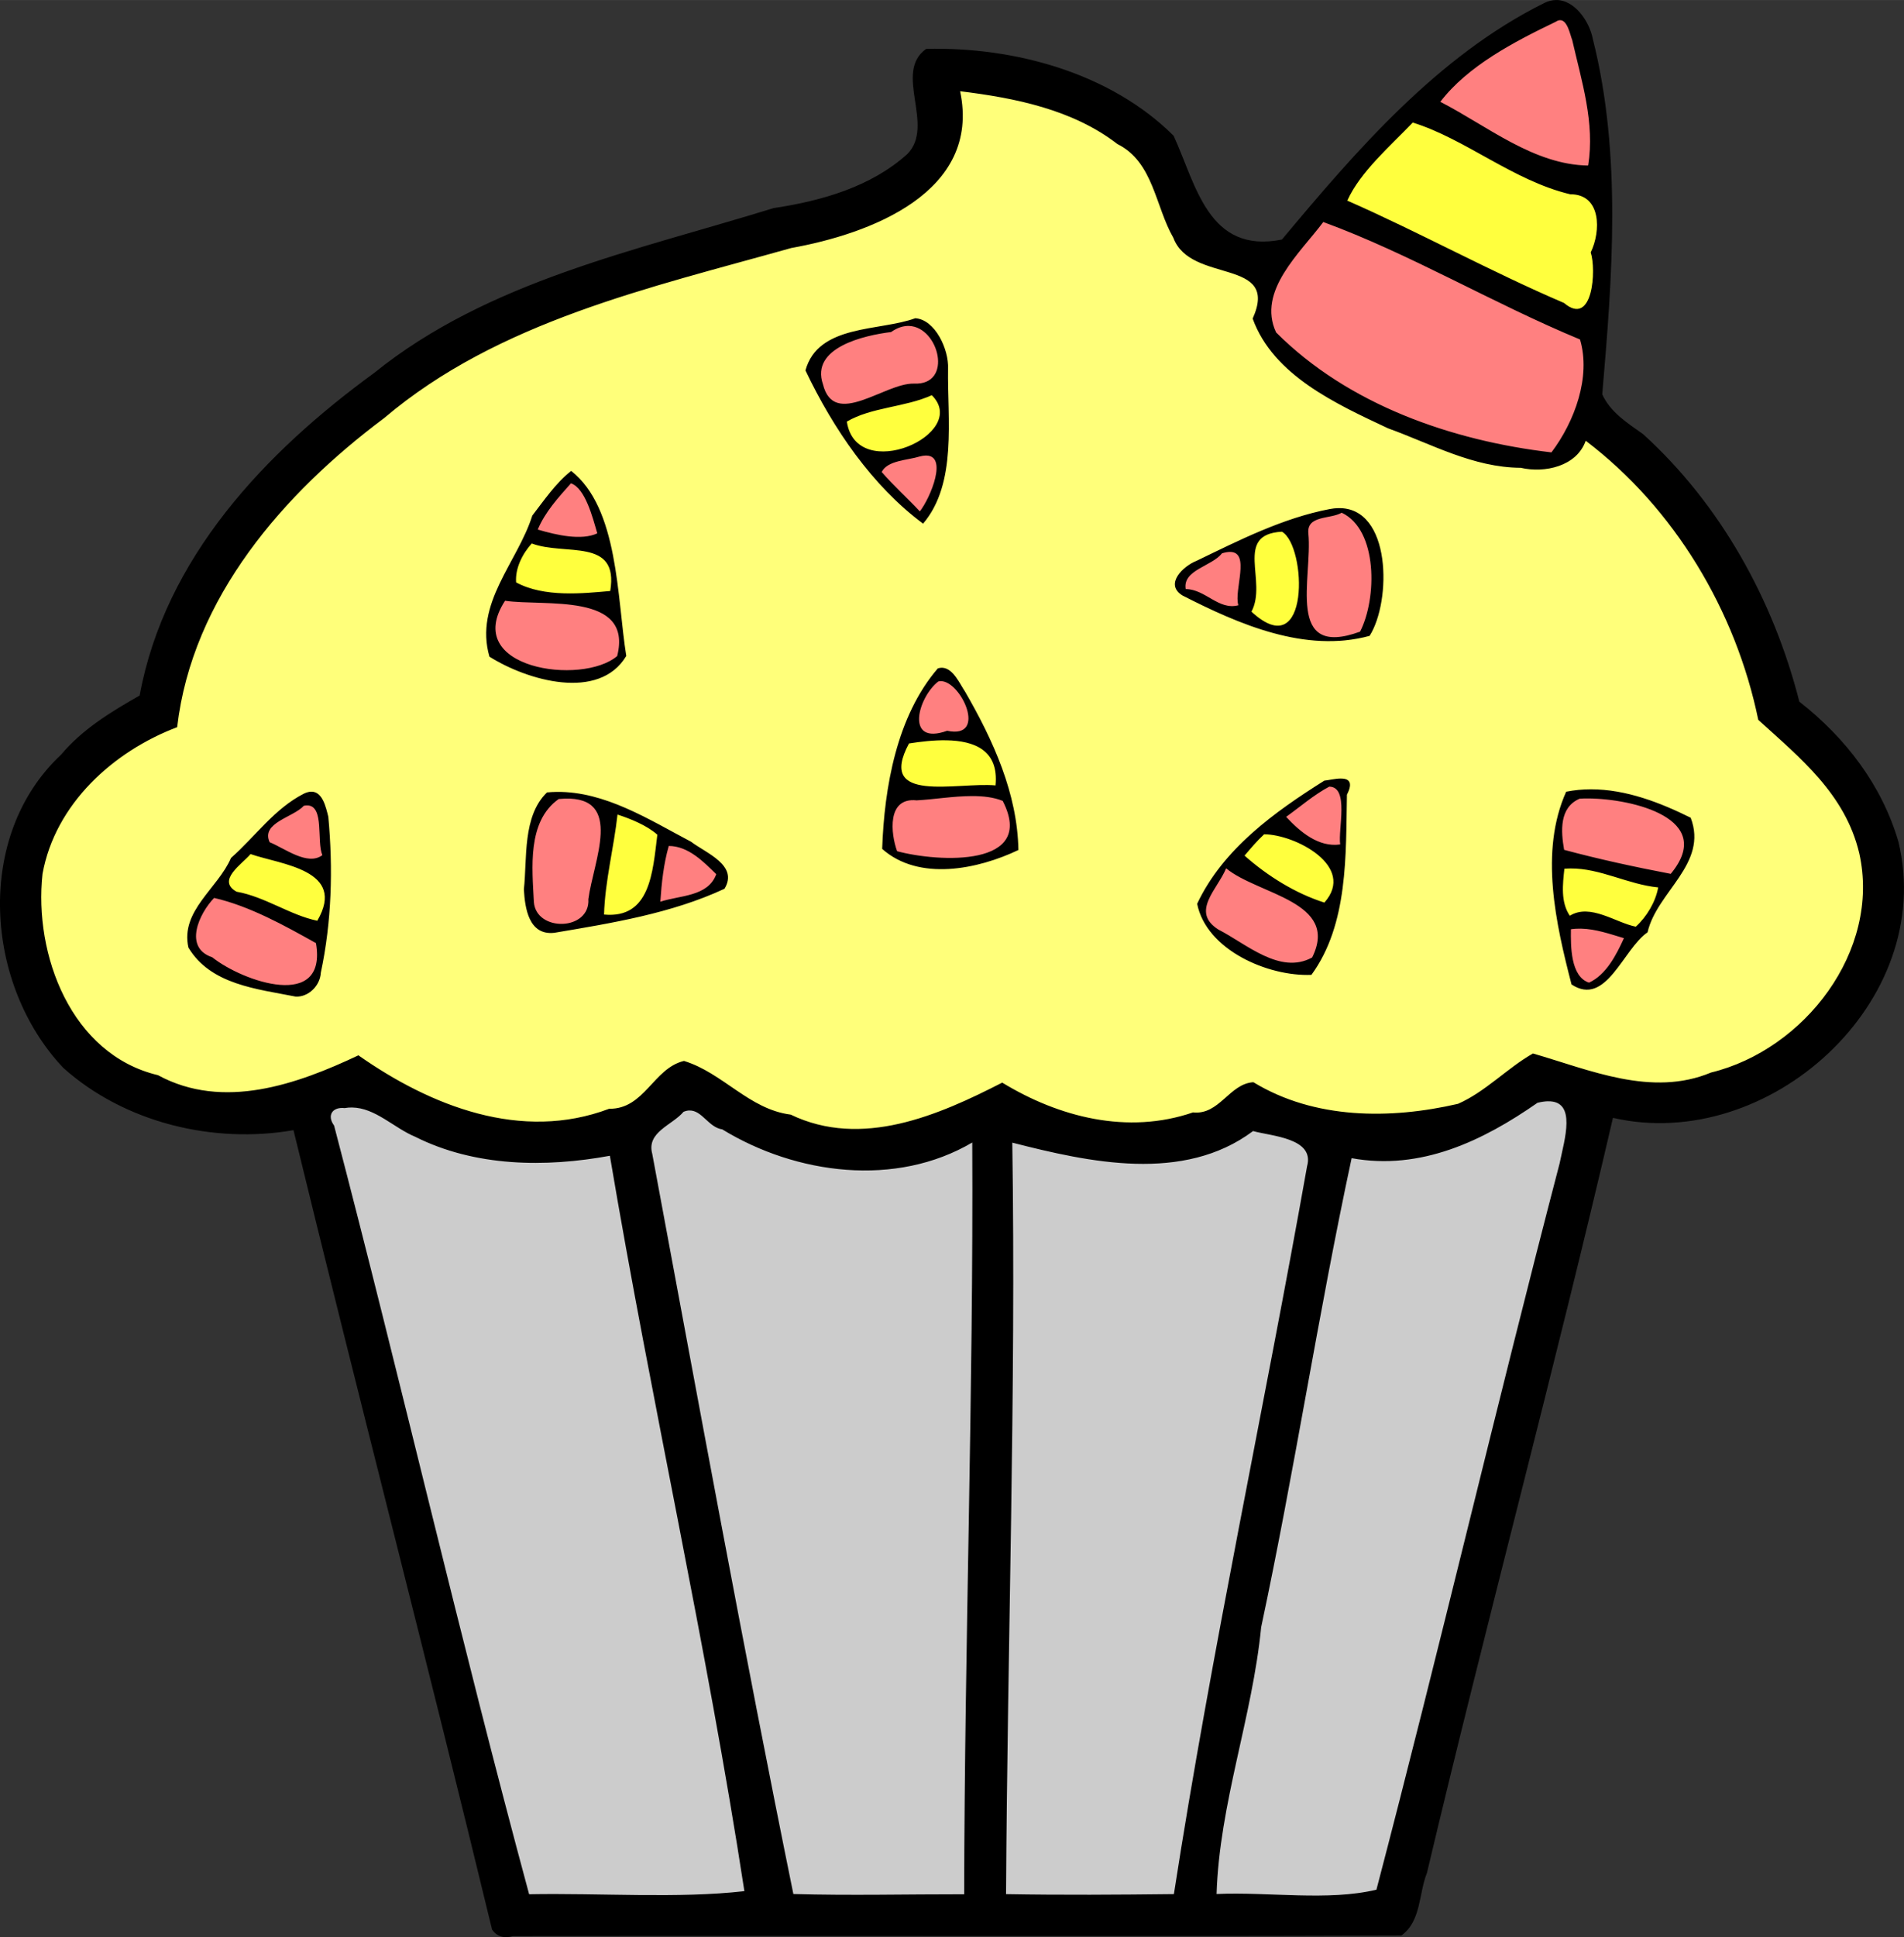<?xml version="1.0" encoding="UTF-8" standalone="no"?>
<svg id="svg2" xmlns:rdf="http://www.w3.org/1999/02/22-rdf-syntax-ns#" xmlns="http://www.w3.org/2000/svg" height="214.33mm" width="210.77mm" version="1.1" xmlns:cc="http://creativecommons.org/ns#" xmlns:dc="http://purl.org/dc/elements/1.1/" viewBox="0 0 746.84 759.435">
<rect x="0" y="0" width="746.84" height="759.435" fill="#333333" stroke="none"/>
<g id="layer1" transform="translate(110.56 -155.5)">
<g id="g4234">
<g>
<path id="path4175" d="m265.76 190.14c-1.624 9.046 1.094 19.5-4.69 27.701-12.185 19.47-35.625 27.932-57.064 32.576-44.794 11.97-90.63 23.029-131.65 45.328-27.135 15.502-51.798 35.473-72.949 58.449-20.94 24.08-37.844 53.184-41.756 85.313-23.099 9.073-43.945 27.662-51.279 51.884-5.498 21.842 0.08 45.866 12.548 64.372 11.053 16.375 30.651 24.08 49.215 28.199 21.461 4.135 42.13-5.148 61.732-12.345 10.634 5.445 20.483 12.757 31.896 16.811 21.589 9.01 46.283 10.839 68.557 3.159 11.247-1.779 16.684-14.231 26.702-17.993 12.375 2.743 21.371 12.978 33.27 17.199 15.537 7.073 33.167 11.577 50.082 6.877 14.708-2.856 28.293-9.429 41.716-15.83 20.884 11.713 45.509 18.2 69.329 13 9.136-0.894 17.156-5.282 24.127-11.013 5.25-4.687 11.518 1.513 16.842 2.959 18.034 8.243 38.522 6.269 57.744 5.275 15.925-1.575 27.985-13.242 40.527-21.938 21.524 6.655 44.746 14.939 67.329 8.381 19.382-5.002 36.837-16.507 48.634-32.734 17.582-21.55 20.358-54.573 3.821-77.491-8.074-12.588-20.524-21.771-30.236-32.587-9.362-42.266-32.945-82.189-67.718-108.18-4.489 2.345-7.398 9.067-13.546 9.448-24.974 3.497-48.446-8.732-70.838-18.204-17.569-8.534-38.022-18.367-45.126-38.069 0.427-4.521 2.345-9.735-0.721-14.026-8.947-8.33-25.079-6.325-31.05-18.604-6.89-12.316-8.434-28.38-21.309-36.557-18.321-13.605-41.388-19.342-63.618-21.509l-0.517 0.146z" fill="#ffff7a"/>
<path id="path4166" d="m496.66 585.66c-7.566 0.777-13.065 6.957-19.793 9.932-13.024 7.383-27.644 12.975-42.551 13.35-5.077 0.593-10.164-1.059-15.174-0.551-2.64 2.945-2.113 7.637-3.367 11.277-11.38 56.865-21.29 114-32.551 170.88-2.625 17.618-5.9 35.025-9.812 52.41-3.825 18.237-7.96 36.695-8.387 55.334 1.807 2.999 6.577 0.862 9.594 1.588 17.414-0.001 34.98 1.104 52.287-1.236 4.722-0.184 4.683-5.672 5.848-9.012 23.651-91.398 45.753-183.18 69.209-274.63 1.562-8.2 5.296-17.052 2.266-25.322-1.322-2.903-4.569-4.055-7.568-4.014zm-470.1 2.512c-0.443-0.004-0.887 0-1.33 0.014-3.251-0.168-7.87 0.983-7.412 5.174 0.714 5.217 3.018 10.203 4.023 15.396 24.897 96.4 47.724 193.37 73.408 289.58 2.312 2.943 7.037 0.79 10.35 1.502 24.625 0.077 49.318 0.793 73.893-1.065 2.93 0.226 3.975-2.812 2.99-5.189-12.508-81.426-29.942-161.99-44.676-243.02-2.823-13.698-4.464-27.636-7.787-41.227-1.442-3.822-6.273-1.12-9.164-1.195-21.449 2.836-44.114 2.15-64.242-6.93-9.05-3.503-16.557-10.485-26.078-12.746-1.316-0.196-2.644-0.289-3.975-0.301zm133.59 1.109c-5.479 1.277-9.66 5.73-13.723 9.389-3.023 2.74-3.892 6.966-2.453 10.76 17.667 96.389 35.682 192.72 54.889 288.82 2.19 3.121 7.076 0.827 10.393 1.531 19.55-0.155 39.222 0.31 58.695-0.232 2.778-2.184 0.734-6.955 1.414-10.178 0.671-94.339 2.944-188.66 3.348-283 1.336-4.501-3.273-5.312-5.998-2.625-26.662 13.634-59.396 10.713-85.688-3.002-6.373-2.975-12.34-6.455-17.852-10.785-0.929-0.477-1.977-0.749-3.025-0.674zm220.62 8.254-0.6 0.109-0.143 0.025c-11.358 8.009-25.296 12.105-39.01 12.287-18.157 0.618-36.221-3.808-53.715-7.928-3.417 1.279-1.584 5.974-2.197 8.771-0.055 42.879 0.126 85.759-0.637 128.63-0.657 52.808-1.61 105.61-2.078 158.42 1.298 3.615 6.285 1.235 9.209 1.918 19.553-0.155 39.229 0.31 58.705-0.232 2.556-1.915 1.494-6.232 2.502-9.16 14.749-92.85 34.551-184.79 50.848-277.38 1.415-3.814-0.416-7.775-3.727-9.865-5.674-3.624-12.65-4.747-19.158-5.606z" fill="#ccc"/>
<path id="path4177" d="m502.33 162.42c-0.135-0.002-0.272 0.009-0.41 0.031-17.862 6.416-34.883 16.614-47.879 30.592-2.054 4.675 5.457 5.923 8.049 8.377 15.171 8.29 30.279 19.313 48.076 20.35 5.94-2.099 3.683-10.241 4-15.104-1.726-14.474-3.499-29.471-9.498-42.863-0.527-0.78-1.391-1.369-2.338-1.383zm-92.891 79.461c-0.185-0.007-0.371-0.002-0.557 0.019-7.264 4.488-11.621 12.797-16.754 19.506-5.139 6.849-5.987 16.082-4.4 24.141 28.881 29.401 69.59 43.426 109.61 48.936 5.728-3.598 7.896-11.158 10.812-17.01 3.123-9.547 6.168-20.952 1.518-30.33-33.187-14.186-64.789-32.166-98.59-44.971-0.536-0.136-1.085-0.27-1.641-0.291zm-164.25 39.848c-4.409 0.346-8.197 3.128-12.697 3.248-7.796 1.835-16.705 4.426-21.262 11.568-2.838 5.303-0.852 12.147 2.879 16.482 5.232 4.716 12.624 1.408 18.26-0.656 5.974-2.348 12.007-5.084 18.549-5.037 6.365-0.735 9.657-8.097 7.652-13.777-1.39-6.227-6.519-12.196-13.381-11.828zm7.807 50.719c-0.23-0.008-0.463-0.002-0.693 0.019-5.492 0.985-11.406 1.688-16.199 4.731-2.63 1.399-2.475 4.807-0.24 6.481 4.554 4.434 8.534 9.754 13.957 13.129 3.332 0.487 3.961-3.977 5.307-6.127 1.866-4.91 5.205-11.071 2.059-16.131-1.007-1.271-2.576-2.043-4.189-2.102zm-139.04 11.086c-0.138-0.008-0.278-0.007-0.416 0.006-4.021 1.559-6.088 5.995-8.803 9.119-2.007 3.263-5.096 6.325-5.588 10.25 1.047 3.172 5.446 2.576 8.039 3.647 5.302 1.188 11.062 1.356 16.314-0.086 3.703-1.47 0.443-5.712 0.016-8.438-1.96-5.057-3.702-10.965-8.367-14.182-0.375-0.175-0.782-0.291-1.195-0.316zm301.93 11.82c-0.177-0.011-0.356-0.011-0.537 0.002-4.463 0.942-9.616 1.382-13.152 4.527-2.019 3.213-0.662 7.421-1.197 11.01-0.012 8.875-0.448 17.814-0.029 26.648 1.76 4.045 4.395 8.883 9.43 9.029 4.634 0.301 10.051 0.171 13.809-2.856 4.393-7.652 4.881-16.971 4.602-25.615-0.695-7.773-2.994-16.475-9.512-21.4-1.038-0.649-2.174-1.271-3.412-1.346zm-44.016 14.838c-5.029 0.6-8.564 4.889-13.027 6.922-3.263 1.875-7.546 5.771-5.553 9.91 1.79 1.692 4.686 1.301 6.697 2.844 4.972 2.221 10.287 6.208 15.963 4.158 1.474-5.229 1.181-10.96 1.529-16.42 0.622-3.682-1.559-7.537-5.609-7.414zm-283.75 19.17c-3.475 0.663-4.134 5.053-5.305 7.848-2.429 7.222 1.996 14.961 8.594 18.1 9.9 5.201 21.793 5.512 32.492 2.963 3.706-1.468 9.327-2.592 9.688-7.443 1.418-6.283-1.262-13.426-7.266-16.262-10.173-5.069-21.993-3.732-32.936-4.803-1.761-0.067-3.514-0.29-5.268-0.402zm170.42 31.627c-4.986 0.994-7.374 6.473-9.016 10.768-1.263 4.016-2.162 10.203 2.553 12.332 4.301 1.535 8.788-0.334 13.205-0.387 4.249-0.098 6.454-4.734 5.35-8.477-1.04-5.984-5.343-13.795-12.092-14.236zm152.7 41.471c-5.207 1.02-8.985 5.386-13.332 8.139-1.785 1.912-6.549 3.383-4.889 6.656 5.676 5.817 13.128 11.941 21.789 11.016 3.373-1.395 1.489-6.036 2.113-8.768-0.381-5.32 1.716-12.202-2.887-16.24-0.802-0.585-1.806-0.866-2.795-0.803zm-141.07 3.736c-8.826 0.309-17.767 0.55-26.447 2.223-6.053 2.484-6.348 10.198-5.381 15.713 0.119 3.152 1.354 6.928 5.01 7.297 9.86 2.292 20.191 2.15 30.184 0.939 6.573-1.221 13.806-5.939 13.645-13.371-0.281-4.185-1.199-9.515-5.262-11.654-3.744-1.288-7.85-1.057-11.748-1.147zm-159.07 0.693c-6.421 0.359-9.926 6.97-12.109 12.24-2.663 7.603-1.891 15.898-2.115 23.824 0 5.467 0.563 12.547 6.408 14.961 6.427 3.172 16.407 0.678 18.369-6.82 0.9-12.202 7.126-24.267 3.93-36.586-1.778-6.169-8.913-7.616-14.482-7.619zm400.17 0.076c-6.348-0.425-10.594 6.151-10.361 11.947 0.021 3.713-0.769 7.871 1.195 11.197 13.783 3.662 27.756 6.944 41.816 9.434 3.808-0.614 5.226-5.062 6.734-8.109 2.93-6.542-1.264-13.753-7.07-16.994-9.633-5.775-21.246-7.481-32.314-7.475zm-500.31 2.91c-0.153-0.007-0.307-0.006-0.461 0.004-5.352 1.061-9.826 4.711-14.279 7.68-3.217 1.988-4.925 7.356-1.125 9.674 5.439 3.126 11.365 6.815 17.889 6.402 3.292 0.014 4.618-3.501 3.947-6.316-0.791-5.324 0.09-11.501-3.123-16.133-0.728-0.801-1.774-1.26-2.848-1.31zm142.05 15.836c-4.064 0.164-3.667 5.442-4.496 8.275-0.577 4.995-1.822 10.061-1.578 15.08 1.637 3.159 5.49 0.178 8.016 0.135 6.611-1.339 14.612-3.543 17.16-10.562-1.193-3.205-4.62-5.458-7.232-7.746-3.479-2.513-7.436-5.1-11.869-5.182zm217.28 9.115c-0.107 0.003-0.215 0.013-0.326 0.033-3.166 2.716-4.707 7.033-6.84 10.617-2.458 4.22-3.746 10.718 0.996 13.895 8.297 5.367 16.496 11.445 26.074 14.305 4.986 1.294 11.242 1.48 15.283-2.152 3.613-5.865 3.411-14.405-2.103-19.094-8.956-7.925-20.945-10.812-31.012-16.91-0.664-0.329-1.323-0.711-2.072-0.693zm-396.08 11.098c-0.465 0.054-0.93 0.108-1.395 0.162-5.283 5.074-9.662 13.014-7.334 20.473 2.135 4.995 8.03 6.518 12.152 9.438 6.019 3.251 12.536 6.147 19.375 6.914 5.864 0.459 13.5 0.402 16.656-5.592 1.978-4.153 2.81-9.682 0.375-13.678-12.724-6.996-25.624-14.212-39.83-17.717zm534.31 12.152c-1.376 0.004-2.739 0.096-4.074 0.293-1.418 3.324-0.065 7.293-0.047 10.879 0.402 5.294 2.781 10.933 7.707 13.4 8.166-2.843 12.446-11.315 15.668-18.768-0.065-3.352-4.668-2.884-6.912-4.059-3.964-0.995-8.213-1.759-12.342-1.746z" fill="#ff8080"/>
<path id="path4181" d="m443.78 202.18-1.055 0.119-0.533 0.061c-8.652 9.935-19.826 18.694-25.127 31.014 0.776 4.871 8.005 4.458 11.178 7.281 26.201 12.515 52.597 25.243 78.904 37.424 6.915-0.421 8.369-9.585 8.369-15.131-1.408-8.869 4.152-18.021 0.279-26.498-5.001-8.263-16.397-6.242-23.719-11.143-16.449-6.837-31.164-17.763-48.297-23.127zm-189.11 106.79-0.332 0.029c-10.77 4.106-22.544 4.799-32.973 9.914-2.798 2.634-0.173 6.925 1.564 9.465 3.747 5.168 10.578 6.307 16.52 5.32 8.24-0.92 17.044-5.778 19.857-13.969 1.282-4.006-0.639-9.438-4.637-10.76zm136.22 53.5c-5.973-0.144-11.687 5.046-10.836 11.236-0.06 7.133 1.234 14.332-1.125 21.188 0.714 3.712 5.097 5.195 8.121 6.736 4.337 2.45 9.371-0.617 11.158-4.773 2.959-6.103 2.188-13.228 1.738-19.785-0.862-4.912-1.988-10.58-6.027-13.885-0.905-0.549-1.981-0.755-3.029-0.717zm-292.58 4.72c-3.822 1.056-5.271 5.602-6.766 8.877-0.854 2.908-2.098 6.74-0.307 9.348 11.091 5.677 23.894 4.203 35.881 3.654 4.271-0.43 4.099-6.029 3.465-9.188-0.709-6.008-6.651-9.212-12.125-9.83-6.763-0.96-13.464-1.551-20.148-2.861zm160.67 76.852c-4.547 0.295-9.365 0.176-13.666 1.658-2.862 3.392-4.596 8.363-3.603 12.787 2.129 6.375 9.899 7.244 15.648 6.922 7.623-0.172 15.278-0.141 22.812-0.494 2.538-1.409 1.158-5.207 1.137-7.688-1.035-7.833-8.903-12.278-16.172-12.863-2.041-0.258-4.101-0.345-6.156-0.322zm-126.41 29.191-1.404 0.006c-2.414 2.483-1.386 6.601-2.389 9.779-1.417 10.273-3.921 20.595-3.852 31.023 1.427 3.282 5.792 1.485 8.467 1.131 7.761-1.524 11.691-9.43 13.082-16.516 1.048-5.366 2.368-10.893 2.338-16.305-4.08-4.763-10.566-6.745-16.242-9.119zm254.09 7.838c-0.769-0.005-1.538 0.034-2.305 0.123-2.428 3.209-6.873 5.442-7.729 9.594 0.699 3.72 5.057 5.115 7.555 7.508 7.428 5.11 15.303 10.222 24.182 12.285 3.928-0.6 5.429-5.526 5.748-8.971 0.113-7.227-6.387-12.298-11.992-15.732-4.688-2.556-10.078-4.77-15.459-4.807zm-398.99 7.791-0.527 0.06-0.34 0.039c-3.347 3.675-8.659 6.909-9.26 12.283 0.424 5.019 6.62 5.767 10.379 7.188 8.679 2.863 16.73 7.754 25.674 9.66 2.918-1.045 3.656-4.951 4.486-7.644 1.393-5.651-1.722-11.634-7.041-13.926-7.275-3.855-15.443-5.872-23.371-7.66zm517.89 5.408c-0.945-0.005-1.892 0.035-2.84 0.129l-0.492 0.195-0.318 0.125c-1.505 5.711-1.49 12.18 0.381 17.895 0.584 2.526 3.423 4.145 5.707 2.58 7.987-2.114 15.036 3.946 22.658 5.062 4.122-1.148 6.056-5.71 8.188-9.057 1.065-2.696 3.96-6.383 1.461-8.986-4.915-1.511-10.194-2.382-15.189-4.045-6.388-1.604-12.937-3.862-19.555-3.898z" fill="#ffff3e"/>
</g>
<path id="path78" d="m499.61 155.51c-1.384 0.04-2.826 0.383-4.307 1.096-41.925 20.75-73.875 57.938-103.04 92.801-28.875 5.763-33.625-21.414-42.475-40.701-24.75-24.588-62.263-34.888-97.051-34.062-13.062 9.25 3.675 29.988-7.4 41.238-14.288 12.9-33.775 18.388-52.438 21.188-53.9 16.662-112.07 28.588-156.69 64.625-42.788 31.162-82.062 72.5-92 126.47-11.112 6.325-22.437 13.174-30.824 23.199-34.088 31.825-29.987 90.213 0.9 122.8 24.112 21.55 58.938 29.85 90.275 24.4 25.425 104.55 52.673 209.04 77.898 313.44 1.913 2.7 4.662 3.537 8.25 2.512 116.14-0.2 232.29 0.212 348.41-0.213 7.838-5.612 6.774-16.461 10.049-24.586 23.325-98.4 50.651-199.79 72.951-295.98 60.988 13.988 126.94-45.387 112.01-108.14-6.513-22.35-20.838-40.925-38.9-55.025-10.112-39.725-30.812-77.211-61.262-104.86-6.075-4.325-12.888-8.589-16.051-15.639 3.938-45.888 7.75-93.999-3.713-139.39-1.318-6.792-7.13-15.4-14.605-15.184zm1.551 7.898c3.1-0.372 4.194 5.897 4.992 7.822 3.675 16.138 8.938 32.375 6.238 49.162-21.35-0.3-39.488-15.474-57.988-24.986 10.8-14.1 28.801-23.463 45.301-31.4 0.53-0.356 1.014-0.545 1.457-0.598zm-235.12 27.848c21.525 2.65 44.138 7.138 61.713 20.713 14.112 6.987 14.838 24.474 21.938 36.762 6.787 18.225 41.937 7.6 31.1 31.662 8.062 22.3 32.85 33.489 53.1 43.014 17.025 6.138 33.376 15.375 52.051 15.475 9.35 2.188 21.974-0.55 25.486-10.6 34.9 26.488 58.875 66.711 67.688 109.42 16.5 15.025 34.125 29.062 39.625 52.35 8.512 38.212-21.537 76.989-58.137 85.914-23.35 9.738-47.55-1.025-69.875-7.463-10.225 5.825-18.526 14.949-29.389 19.736-26.55 6.125-56.262 6.15-80.262-8.475-9.45 0.562-13.3 12.95-23.688 11.838-25.6 8.787-52.5 1.912-74.838-11.676-25.062 12.85-55.1 25.939-82.975 12.539-16.312-2.062-26.6-16.389-41.85-21.039-12.012 2.85-15.475 18.938-29.35 18.75-34.437 13.012-69.939-1.024-98.352-20.949-23.963 11.3-52.975 21.7-78.625 7.775-34.138-8.125-48.725-47.287-45.287-78.912 4.975-27.475 27.838-48.076 52.812-57.514 5.912-50.85 41.876-91.775 81.201-121.19 44.8-37.988 104.31-51.075 159.66-66.662 30.512-5.475 74.662-21.587 66.25-61.475zm177.55 12.287c20.538 6.338 39.464 22.813 61.764 28.113 12.325-0.075 12.037 14.637 8.037 22.787 2.237 6.688 0.925 29.487-10.475 19.824-28.662-12.25-56.888-27.775-85-40.125 5.1-11.312 16.886-21.412 25.674-30.6zm-35.1 38.988c33.975 12.425 66.688 31.974 100.71 46.049 4.362 14.65-2.125 32.239-11.213 44.264-39.125-4.575-79.687-18.689-108.01-47.039-7.575-16.238 9.562-31.248 18.512-43.273zm-160.05 37.725c-13.988 5.162-38.05 2.262-43.062 20.449 10.862 22.838 26.174 45.264 46.137 60.076 13.462-15.762 9.501-41.2 9.801-60.713 0.35-7.6-5.088-19.325-12.875-19.812zm-2.416 3.019c11.745 0.403 17.473 23.375 1.853 22.605-11.512-0.237-31.301 17.762-35.639 0.25-4.963-14.4 16.238-19.188 26.738-20.463 2.49-1.768 4.872-2.467 7.047-2.393zm8.916 27.154c15.312 15.162-29.551 35.127-33.326 10.352 9.588-5.675 22.789-5.589 33.326-10.352zm-2.67 23.674c9.277-0.534 2.117 16.615-2.031 21.877-4.9-5.237-10.275-10.049-14.963-15.449 2.325-4.588 10.039-4.564 14.914-6.076 0.77-0.202 1.462-0.316 2.08-0.352zm-138.79 6.002c-6.138 4.85-10.512 11.4-15.25 17.525-5.812 18.4-22.838 34.361-16.812 55.299 14.888 9.375 43.024 17.527 53.674-0.273-3.688-22.912-2.961-57.901-21.611-72.551zm-0.088 4.863c5.662 1.95 8.551 13.55 10.326 19.625-6.2 2.9-15.925 0.699-23.338-1.488 2.825-6.862 8.149-12.662 13.012-18.137zm300.94 9.734c-1.032 0.025-2.115 0.138-3.25 0.352-18.538 3.538-35.613 12.264-52.4 20.352-5.112 2.013-12.612 9.112-5.438 13.537 22.238 11.35 48.275 22.675 73.412 15.838 8.626-13.558 8.657-50.577-12.324-50.078zm1.387 1.803c14.238 6.675 13.864 33.688 7.201 46.625-29.562 10.788-18.563-21.388-20.275-38.463-0.738-7.263 8.549-5.55 13.074-8.162zm-23.449 7.438c9.787 5.513 11.126 52.662-11.949 31.35 6.4-11.938-7.076-30.337 11.949-31.35zm-294.26 4.611c13.037 4.95 34.3-2.474 30.787 18.639-10.45 0.912-25.825 2.638-36.912-3.375-0.438-5.463 2.45-11.201 6.125-15.264zm273.83 3.32c8.246-0.086 1.499 15.061 3.346 20.906-7.763 2.075-12.862-6.264-20.662-6.352-1.25-7.525 10.2-8.862 14.25-14.012 1.2-0.362 2.213-0.534 3.066-0.543zm-284.3 19.14c15.287 2.288 50.326-3.451 43.988 21.674-13.688 11.725-61.376 5.051-43.988-21.674zm171.64 26.28c-0.595-0.042-1.223 0.034-1.889 0.248-16.125 18.725-20.989 46.625-21.826 70.75 14.412 12.825 37.588 8.012 53.438 0.438-0.388-22.175-9.899-43.026-20.861-61.988-2.155-3.205-4.693-9.157-8.861-9.447zm-0.904 5.236c8.071-0.362 18.771 22.888 2.678 19.461-16.688 5.987-11.512-13.125-3.449-19.35 0.254-0.062 0.511-0.1 0.771-0.111zm2.408 23.186c10.903 0.202 20.598 3.86 19.258 17.688-15.188-1.375-46.789 7.438-33.951-16.449 4.531-0.707 9.738-1.33 14.693-1.238zm154.66 15.002c-2.289 0.004-5.066 0.72-6.455 0.824-19.525 12.3-39.725 26.725-49.875 48.287 3.65 18.125 27.812 28.562 44.824 27.85 14.5-19.838 13.476-47.2 13.926-70.625 2.658-5.168 0.523-6.341-2.42-6.336zm-4.529 3.174c7.925 0.05 3.413 16.713 4.312 22.65-8.463 1.262-15.826-4.987-21.201-10.812 5.575-4 10.814-8.588 16.889-11.838zm102.59 1.047c-3.203 0.007-6.423 0.3-9.641 0.939-10.538 23.412-4.05 51.812 2.1 75.562 13.6 8.963 20.189-13.862 29.826-20.449 3.6-15.888 23.862-26.8 16.912-44.912-11.751-5.83-25.317-11.172-39.197-11.141zm-501.93 0.926c-0.821 0.021-1.748 0.254-2.799 0.752-11.662 5.938-19.037 16.776-28.637 25.238-5.088 11.9-19.913 20.675-16.713 35.1 8.725 14.612 27.013 16.25 42.088 19.25 5.013 0.263 9.6-4.3 9.85-9.338 4.287-20.05 4.837-40.826 2.949-61.176-0.97-3.871-2.305-9.939-6.738-9.826zm96.326 0.088c-1.264 0.015-2.534 0.081-3.812 0.201-9.675 9.375-7.725 25.864-9.062 38.014 0.412 7.225 1.864 18.161 11.951 17.023 22.412-3.788 45.861-7.549 66.736-17.262 5.6-9.213-7.224-13.962-13.137-18.449-16.395-8.648-33.723-19.759-52.676-19.527zm162.89 1.631c4.358-0.009 8.506 0.453 12.045 1.883 13.45 26.138-25.162 24.113-41.412 19.738-2.487-6.8-4.113-21.2 7.662-19.938 6.594-0.344 14.442-1.669 21.705-1.684zm241.63 0.936c17.402 0.077 50.426 7.881 32.461 29.561-13.975-2.675-28.064-5.712-41.826-9.412-1.275-7.35-1.937-16.625 6.113-20.062 1.002-0.062 2.092-0.091 3.252-0.086zm-401.38 0.068c23.222-0.737 11.265 24.437 9.279 39.416 0.75 12.475-20.475 12.976-21.375 1.113-0.637-13.125-2.751-31.55 9.736-40.375 0.824-0.079 1.61-0.131 2.359-0.154zm-100.86 2.66c6.652 0.261 3.5 14.215 5.797 19.5-5.763 4.35-14.7-2.639-20.688-5.076-3.462-7.675 9.288-9.712 13.426-14.287 0.535-0.111 1.021-0.154 1.465-0.137zm121.57 3.588c4.838 1.562 11.488 4.198 15.625 7.898-1.825 14.725-2.762 33.001-20.912 31.301 0.388-13.162 3.837-26.099 5.287-39.199zm253.64 7.736c12.2 0.05 36.238 12.6 23.625 26.775-11.438-3.638-22.325-10.462-31.312-18.412 2.462-2.875 4.9-5.801 7.688-8.363zm-233.53 4.576c7.65 0.025 13.625 6.175 18.625 11.062-3.188 8.875-14.338 8.261-21.938 10.799 0.5-7.388 1.275-14.749 3.312-21.861zm-164.05 3.174c11.763 4.138 37.899 6.113 26.174 26.15-10.738-2.237-20.536-9.438-31.674-11.4-7.938-4.425 2.175-10.788 5.5-14.75zm382.67 5.588c12.425 10.338 44.688 12.975 33.738 34.963-12.6 6.912-25.825-5.362-36.812-10.975-10.988-7-0.263-15.776 3.074-23.988zm135.04 0.062c11.763-0.11 22.684 6.301 34.438 7.426-1 5.638-4.477 11.487-8.789 15.387-7.75-1.475-17.85-9.263-25.875-4.275-3.65-5.325-2.787-12.361-2.137-18.424 0.792-0.069 1.579-0.106 2.363-0.113zm-532 11.551c13.925 3.175 27.774 10.911 39.949 17.711 4.55 26.65-28.663 15.138-40.676 5.562-11.438-3.812-5.098-17.248 0.727-23.273zm536.2 12.039c5.737 0.126 11.306 2.099 16.801 3.734-3.013 6.6-6.951 14.35-13.701 17.438-7.312-2.388-7.175-14.475-7.1-20.938 1.343-0.195 2.676-0.263 4-0.234zm-13.02 67.691c11.394-0.232 6.474 15.046 4.582 24.369-24.75 94.688-47.075 190.23-71.85 284.71-18.975 4.55-42.189 0.787-62.701 1.688 1.113-35.375 14.038-69.35 17.488-104.59 13.05-61.1 22.363-122.82 35.488-183.88 27.175 4.95 51.55-6.838 72.912-21.713 1.549-0.38 2.901-0.57 4.08-0.594zm-469.11 2.43c9.146 0.098 16.486 8.029 24.801 11.473 23.462 11.788 51.113 12.099 76.363 7.449 16.238 96.375 37.962 191.85 52.762 288.3-25.85 2.962-56.675 0.688-84.437 1.213-27.038-99.962-50.238-201.09-76.5-301.35-2.913-3.975-0.674-7.377 4.113-6.852 0.988-0.171 1.952-0.245 2.898-0.234zm132.35 1.176c4.965-0.141 7.539 6.642 12.898 7.396 29.075 17.762 68.1 22.775 98.062 5.15 0.487 98.388-3.013 196.4-3.176 294.72-22.325-0.025-44.7 0.538-67-0.1-19.6-96.238-37.325-193.43-55.35-290.18-2.325-8.562 7.813-11.187 12.275-16.475 0.822-0.341 1.58-0.501 2.289-0.521zm221.1 8.059c7.1 2.013 24.288 2.7 21.188 13.812-16.912 95.175-37.438 189.86-52.238 285.33-21.938 0.25-43.911 0.399-65.836 0.012 0.537-98.2 3.937-196.16 2.449-294.61 30.125 7.713 67.162 15.873 94.438-4.539z"/>
</g>
</g>
</svg>
